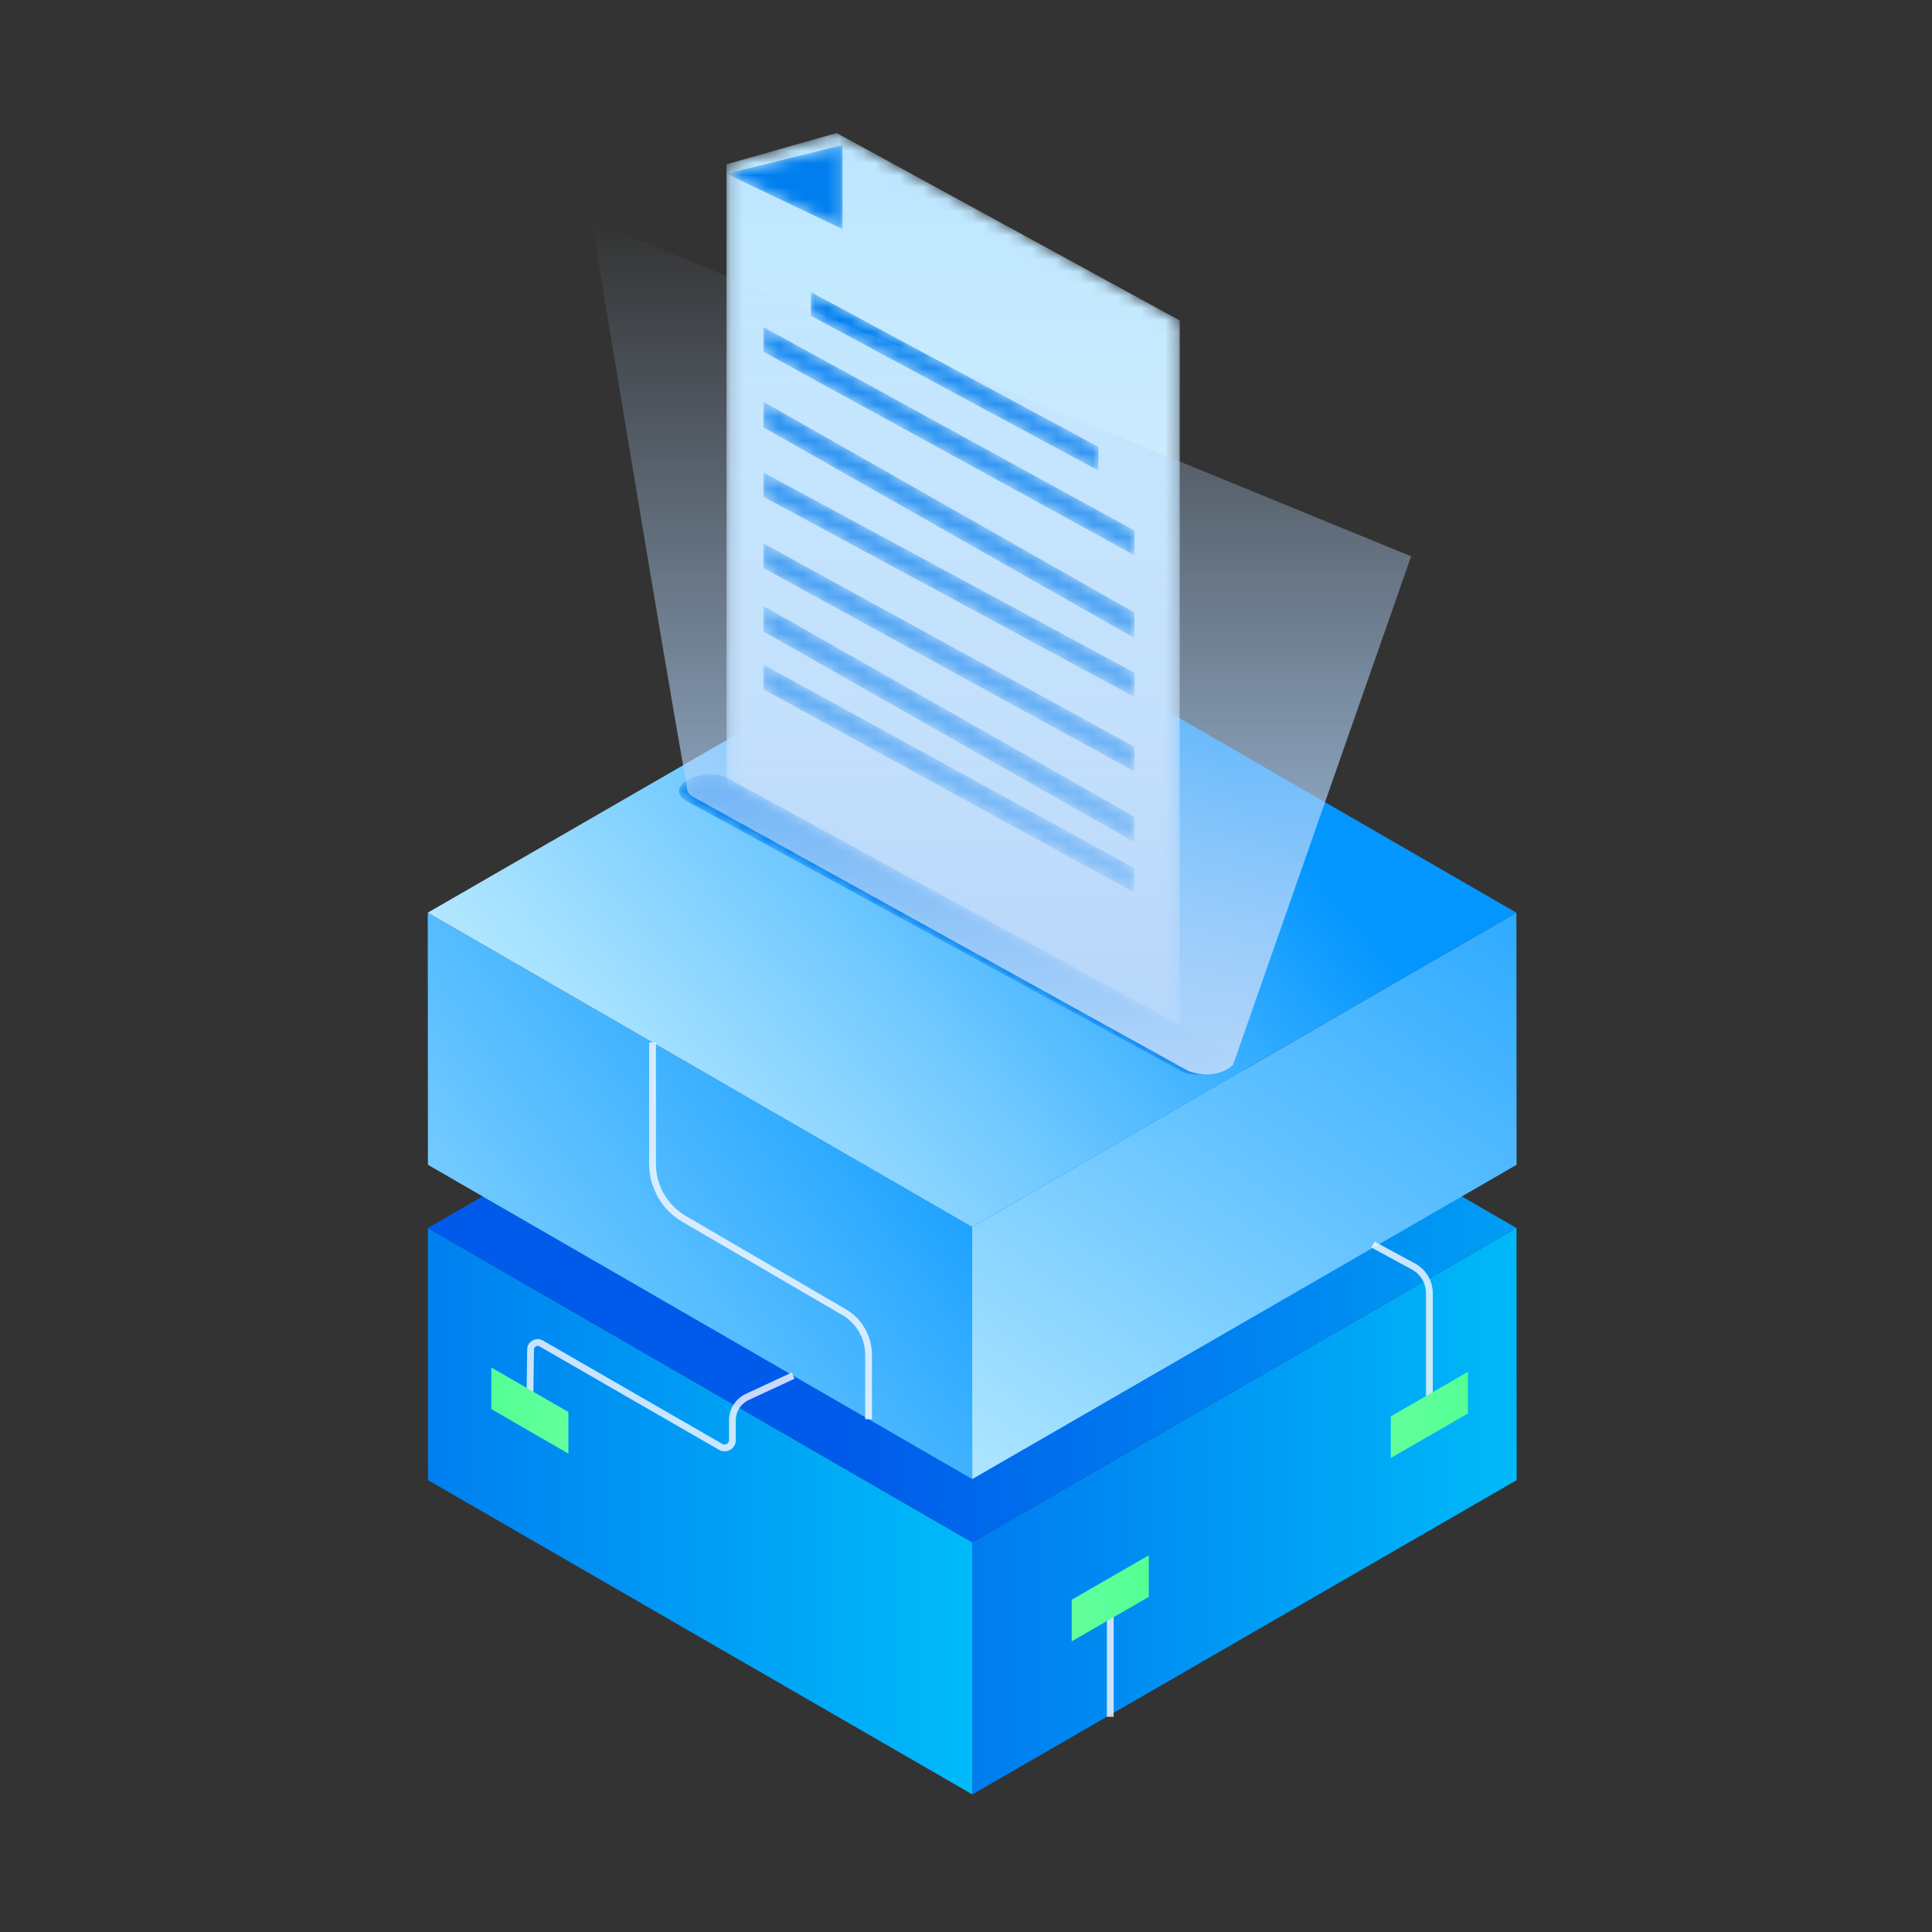<?xml version="1.0" encoding="UTF-8"?>
<svg width="160px" height="160px" viewBox="0 0 160 160" version="1.1" xmlns="http://www.w3.org/2000/svg" xmlns:xlink="http://www.w3.org/1999/xlink">
    <rect x="0" y="0" width="160" height="160" fill="#333333" stroke="none"/>
    <title>电子纸</title>
    <defs>
        <linearGradient x1="121.991%" y1="50%" x2="-52.934%" y2="50%" id="linearGradient-1">
            <stop stop-color="#00C6FB" offset="0.54%"></stop>
            <stop stop-color="#005BEA" offset="100%"></stop>
        </linearGradient>
        <linearGradient x1="120.334%" y1="50%" x2="-59.961%" y2="50%" id="linearGradient-2">
            <stop stop-color="#00C6FB" offset="0.54%"></stop>
            <stop stop-color="#005BEA" offset="100%"></stop>
        </linearGradient>
        <linearGradient x1="138.306%" y1="49.999%" x2="38.306%" y2="49.999%" id="linearGradient-3">
            <stop stop-color="#00C6FB" offset="0.54%"></stop>
            <stop stop-color="#005BEA" offset="100%"></stop>
        </linearGradient>
        <linearGradient x1="126.108%" y1="-63.847%" x2="-16.563%" y2="149.57%" id="linearGradient-4">
            <stop stop-color="#0396FF" offset="0%"></stop>
            <stop stop-color="#109CFF" offset="9.98%"></stop>
            <stop stop-color="#33ACFF" offset="28.51%"></stop>
            <stop stop-color="#6BC6FF" offset="53.56%"></stop>
            <stop stop-color="#B7EAFF" offset="83.84%"></stop>
            <stop stop-color="#E3FEFF" offset="100%"></stop>
        </linearGradient>
        <linearGradient x1="95.549%" y1="14.611%" x2="-95.465%" y2="163.021%" id="linearGradient-5">
            <stop stop-color="#0396FF" offset="0%"></stop>
            <stop stop-color="#36AEFF" offset="16.66%"></stop>
            <stop stop-color="#73CAFF" offset="38.53%"></stop>
            <stop stop-color="#A3E0FF" offset="58.59%"></stop>
            <stop stop-color="#C6F1FF" offset="76.16%"></stop>
            <stop stop-color="#DBFAFF" offset="90.57%"></stop>
            <stop stop-color="#E3FEFF" offset="100%"></stop>
        </linearGradient>
        <linearGradient x1="78.412%" y1="35.936%" x2="-26.03%" y2="87.637%" id="linearGradient-6">
            <stop stop-color="#0396FF" offset="0%"></stop>
            <stop stop-color="#36AEFF" offset="16.66%"></stop>
            <stop stop-color="#73CAFF" offset="38.53%"></stop>
            <stop stop-color="#A3E0FF" offset="58.59%"></stop>
            <stop stop-color="#C6F1FF" offset="76.16%"></stop>
            <stop stop-color="#DBFAFF" offset="90.57%"></stop>
            <stop stop-color="#E3FEFF" offset="100%"></stop>
        </linearGradient>
        <linearGradient x1="-0.003%" y1="49.998%" x2="1048.809%" y2="49.998%" id="linearGradient-7">
            <stop stop-color="#55FF94" offset="0.63%"></stop>
            <stop stop-color="#E9FFF9" offset="100%"></stop>
        </linearGradient>
        <linearGradient x1="100.003%" y1="49.999%" x2="-948.898%" y2="49.999%" id="linearGradient-8">
            <stop stop-color="#55FF94" offset="0.63%"></stop>
            <stop stop-color="#E9FFF9" offset="100%"></stop>
        </linearGradient>
        <linearGradient x1="100%" y1="49.999%" x2="-948.807%" y2="49.999%" id="linearGradient-9">
            <stop stop-color="#55FF94" offset="0.63%"></stop>
            <stop stop-color="#E9FFF9" offset="100%"></stop>
        </linearGradient>
        <polygon id="path-10" points="9.288 0.014 0.164 2.607 0.164 54.184 37.701 74.694 37.701 15.54"></polygon>
        <linearGradient x1="50%" y1="0%" x2="50%" y2="100%" id="linearGradient-12">
            <stop stop-color="#BBE6FF" offset="0%"></stop>
            <stop stop-color="#E9F5FF" offset="100%"></stop>
        </linearGradient>
        <polygon id="path-13" points="9.776 0.013 0.173 2.394 9.776 6.973"></polygon>
        <polygon id="path-15" points="23.97 14.973 0.153 2.149 0.153 0.188 23.97 13.013"></polygon>
        <polygon id="path-17" points="30.946 18.979 0.226 2.132 0.226 0.089 30.946 16.936"></polygon>
        <polygon id="path-19" points="30.946 19.842 0.226 2.39 0.226 0.274 30.946 17.726"></polygon>
        <polygon id="path-21" points="30.946 18.72 0.226 2.141 0.226 0.131 30.946 16.71"></polygon>
        <polygon id="path-23" points="30.946 18.891 0.226 2.044 0.226 0.002 30.946 16.848"></polygon>
        <polygon id="path-25" points="30.946 19.75 0.226 2.299 0.226 0.183 30.946 17.635"></polygon>
        <polygon id="path-27" points="30.946 18.934 0.226 2.088 0.226 0.045 30.946 16.892"></polygon>
        <path d="M1.017,0.548 C0.069,1.066 -0.034,1.849 0.787,2.298 L0.787,2.298 L41.798,24.697 C42.169,24.9 42.664,24.999 43.184,25 L43.184,25 L43.194,25 C43.822,24.999 44.484,24.854 45.001,24.572 L45.001,24.572 C45.95,24.054 46.053,23.27 45.232,22.822 L45.232,22.822 L4.221,0.423 C3.849,0.22 3.351,0.12 2.83,0.12 L2.83,0.12 C2.2,0.12 1.536,0.265 1.017,0.548" id="path-29"></path>
        <linearGradient x1="50%" y1="0%" x2="50%" y2="100%" id="linearGradient-31">
            <stop stop-color="#B2D2F9" stop-opacity="0" offset="0%"></stop>
            <stop stop-color="#B2D5FA" offset="100%"></stop>
        </linearGradient>
    </defs>
    <g id="页面-1" stroke="none" stroke-width="1" fill="none" fill-rule="evenodd">
        <g id="传感器件-切图" transform="translate(-50, -598)">
            <g id="电子纸" transform="translate(50, 598)">
                <g id="编组-4" transform="translate(35, 11)">
                    <g id="27" transform="translate(0, 38)">
                        <polygon id="Path" fill="url(#linearGradient-1)" points="45.525 99.606 90.603 73.58 90.589 52.699 45.51 78.725"></polygon>
                        <polygon id="Path" fill="url(#linearGradient-2)" points="45.525 99.606 0.447 73.58 0.433 52.699 45.51 78.725"></polygon>
                        <polygon id="Path" fill="url(#linearGradient-3)" points="45.51 78.724 90.589 52.699 45.511 26.674 0.433 52.699"></polygon>
                        <polygon id="Path" fill="url(#linearGradient-4)" points="45.518 73.49 90.596 47.464 90.582 26.584 45.504 52.61"></polygon>
                        <polygon id="Path" fill="url(#linearGradient-5)" points="45.518 73.49 0.439 47.464 0.425 26.584 45.504 52.61"></polygon>
                        <polygon id="Path" fill="url(#linearGradient-6)" points="45.503 52.608 90.582 26.584 45.504 0.558 0.425 26.584"></polygon>
                        <path d="M36.932,68.533 L36.932,63.211 C36.932,61.749 36.155,60.396 34.891,59.66 L21.654,51.945 C20.037,51.003 19.042,49.272 19.042,47.399 L19.042,37.331" id="Path" stroke="#FBF8FF" stroke-width="0.562" opacity="0.8"></path>
                        <path d="M8.881,67.078 L8.941,62.767 C8.941,62.315 9.429,62.033 9.821,62.259 L24.684,70.823 C25.115,71.072 25.655,70.76 25.655,70.262 L25.655,68.629 C25.655,67.794 26.139,67.035 26.896,66.684 L30.683,64.925" id="Path" stroke="#FBF8FF" stroke-width="0.562" opacity="0.8"></path>
                        <polygon id="Path" fill="url(#linearGradient-7)" points="12.074 71.383 5.688 67.696 5.688 64.251 12.074 67.938"></polygon>
                        <path d="M83.375,66.951 L83.375,58.097 C83.375,57.174 82.869,56.325 82.056,55.885 L78.701,54.067" id="Path" stroke="#FBF8FF" stroke-width="0.562" opacity="0.8"></path>
                        <polygon id="Path" fill="url(#linearGradient-8)" points="80.182 71.743 86.567 68.056 86.567 64.611 80.182 68.298"></polygon>
                        <line x1="56.948" y1="84.628" x2="56.948" y2="93.181" id="Path" stroke="#FBF8FF" stroke-width="0.562" opacity="0.8"></line>
                        <polygon id="Path" fill="url(#linearGradient-9)" points="53.755 86.931 60.141 83.244 60.141 79.799 53.755 83.486"></polygon>
                    </g>
                    <g id="编组" transform="translate(14, 0)">
                        <g transform="translate(11, 0)">
                            <mask id="mask-11" fill="white">
                                <use xlink:href="#path-10"></use>
                            </mask>
                            <g id="Clip-2"></g>
                            <polygon id="Fill-1" fill="url(#linearGradient-12)" mask="url(#mask-11)" points="9.288 0.014 0.164 2.607 0.164 54.184 37.701 74.694 37.701 15.54"></polygon>
                        </g>
                        <g transform="translate(11, 1)">
                            <mask id="mask-14" fill="white">
                                <use xlink:href="#path-13"></use>
                            </mask>
                            <g id="Clip-4"></g>
                            <polygon id="Fill-3" fill="#007EEF" mask="url(#mask-14)" points="9.776 0.013 0.173 2.394 9.776 6.973"></polygon>
                        </g>
                        <g transform="translate(18, 13)">
                            <mask id="mask-16" fill="white">
                                <use xlink:href="#path-15"></use>
                            </mask>
                            <g id="Clip-6"></g>
                            <polygon id="Fill-5" fill="#007EEF" mask="url(#mask-16)" points="23.97 14.973 0.153 2.149 0.153 0.188 23.97 13.013"></polygon>
                        </g>
                        <g transform="translate(14, 16)">
                            <mask id="mask-18" fill="white">
                                <use xlink:href="#path-17"></use>
                            </mask>
                            <g id="Clip-8"></g>
                            <polygon id="Fill-7" fill="#007EEF" mask="url(#mask-18)" points="30.946 18.979 0.226 2.132 0.226 0.089 30.946 16.936"></polygon>
                        </g>
                        <g transform="translate(14, 22)">
                            <mask id="mask-20" fill="white">
                                <use xlink:href="#path-19"></use>
                            </mask>
                            <g id="Clip-10"></g>
                            <polygon id="Fill-9" fill="#007EEF" mask="url(#mask-20)" points="30.946 19.842 0.226 2.39 0.226 0.274 30.946 17.726"></polygon>
                        </g>
                        <g transform="translate(14, 28)">
                            <mask id="mask-22" fill="white">
                                <use xlink:href="#path-21"></use>
                            </mask>
                            <g id="Clip-12"></g>
                            <polygon id="Fill-11" fill="#007EEF" mask="url(#mask-22)" points="30.946 18.72 0.226 2.141 0.226 0.131 30.946 16.71"></polygon>
                        </g>
                        <g transform="translate(14, 34)">
                            <mask id="mask-24" fill="white">
                                <use xlink:href="#path-23"></use>
                            </mask>
                            <g id="Clip-14"></g>
                            <polygon id="Fill-13" fill="#007EEF" mask="url(#mask-24)" points="30.946 18.891 0.226 2.044 0.226 0.002 30.946 16.848"></polygon>
                        </g>
                        <g transform="translate(14, 39)">
                            <mask id="mask-26" fill="white">
                                <use xlink:href="#path-25"></use>
                            </mask>
                            <g id="Clip-16"></g>
                            <polygon id="Fill-15" fill="#007EEF" mask="url(#mask-26)" points="30.946 19.75 0.226 2.299 0.226 0.183 30.946 17.635"></polygon>
                        </g>
                        <g transform="translate(14, 44)">
                            <mask id="mask-28" fill="white">
                                <use xlink:href="#path-27"></use>
                            </mask>
                            <g id="Clip-18"></g>
                            <polygon id="Fill-17" fill="#007EEF" mask="url(#mask-28)" points="30.946 18.934 0.226 2.088 0.226 0.045 30.946 16.892"></polygon>
                        </g>
                        <g transform="translate(7, 53)">
                            <mask id="mask-30" fill="white">
                                <use xlink:href="#path-29"></use>
                            </mask>
                            <g id="Clip-20"></g>
                            <path d="M1.017,0.548 C0.069,1.066 -0.034,1.849 0.787,2.298 L0.787,2.298 L41.798,24.697 C42.169,24.9 42.664,24.999 43.184,25 L43.184,25 L43.194,25 C43.822,24.999 44.484,24.854 45.001,24.572 L45.001,24.572 C45.95,24.054 46.053,23.27 45.232,22.822 L45.232,22.822 L4.221,0.423 C3.849,0.22 3.351,0.12 2.83,0.12 L2.83,0.12 C2.2,0.12 1.536,0.265 1.017,0.548" id="Fill-19" fill="#007EEF" mask="url(#mask-30)"></path>
                        </g>
                        <g transform="translate(0, 7)" fill="url(#linearGradient-31)" id="Fill-21">
                            <path d="M8.444,48.014 C8.444,48.014 7.833,47.714 7.89,47.189 C5.817,35.613 0,0.278 0,0.278 L67.863,28.07 L53.121,70.173 C53.121,70.173 51.846,71.567 49.406,70.693 L8.444,48.014 Z"></path>
                        </g>
                    </g>
                </g>
                <rect id="矩形" fill="#D8D8D8" opacity="0" x="0" y="0" width="160" height="160"></rect>
            </g>
        </g>
    </g>
</svg>